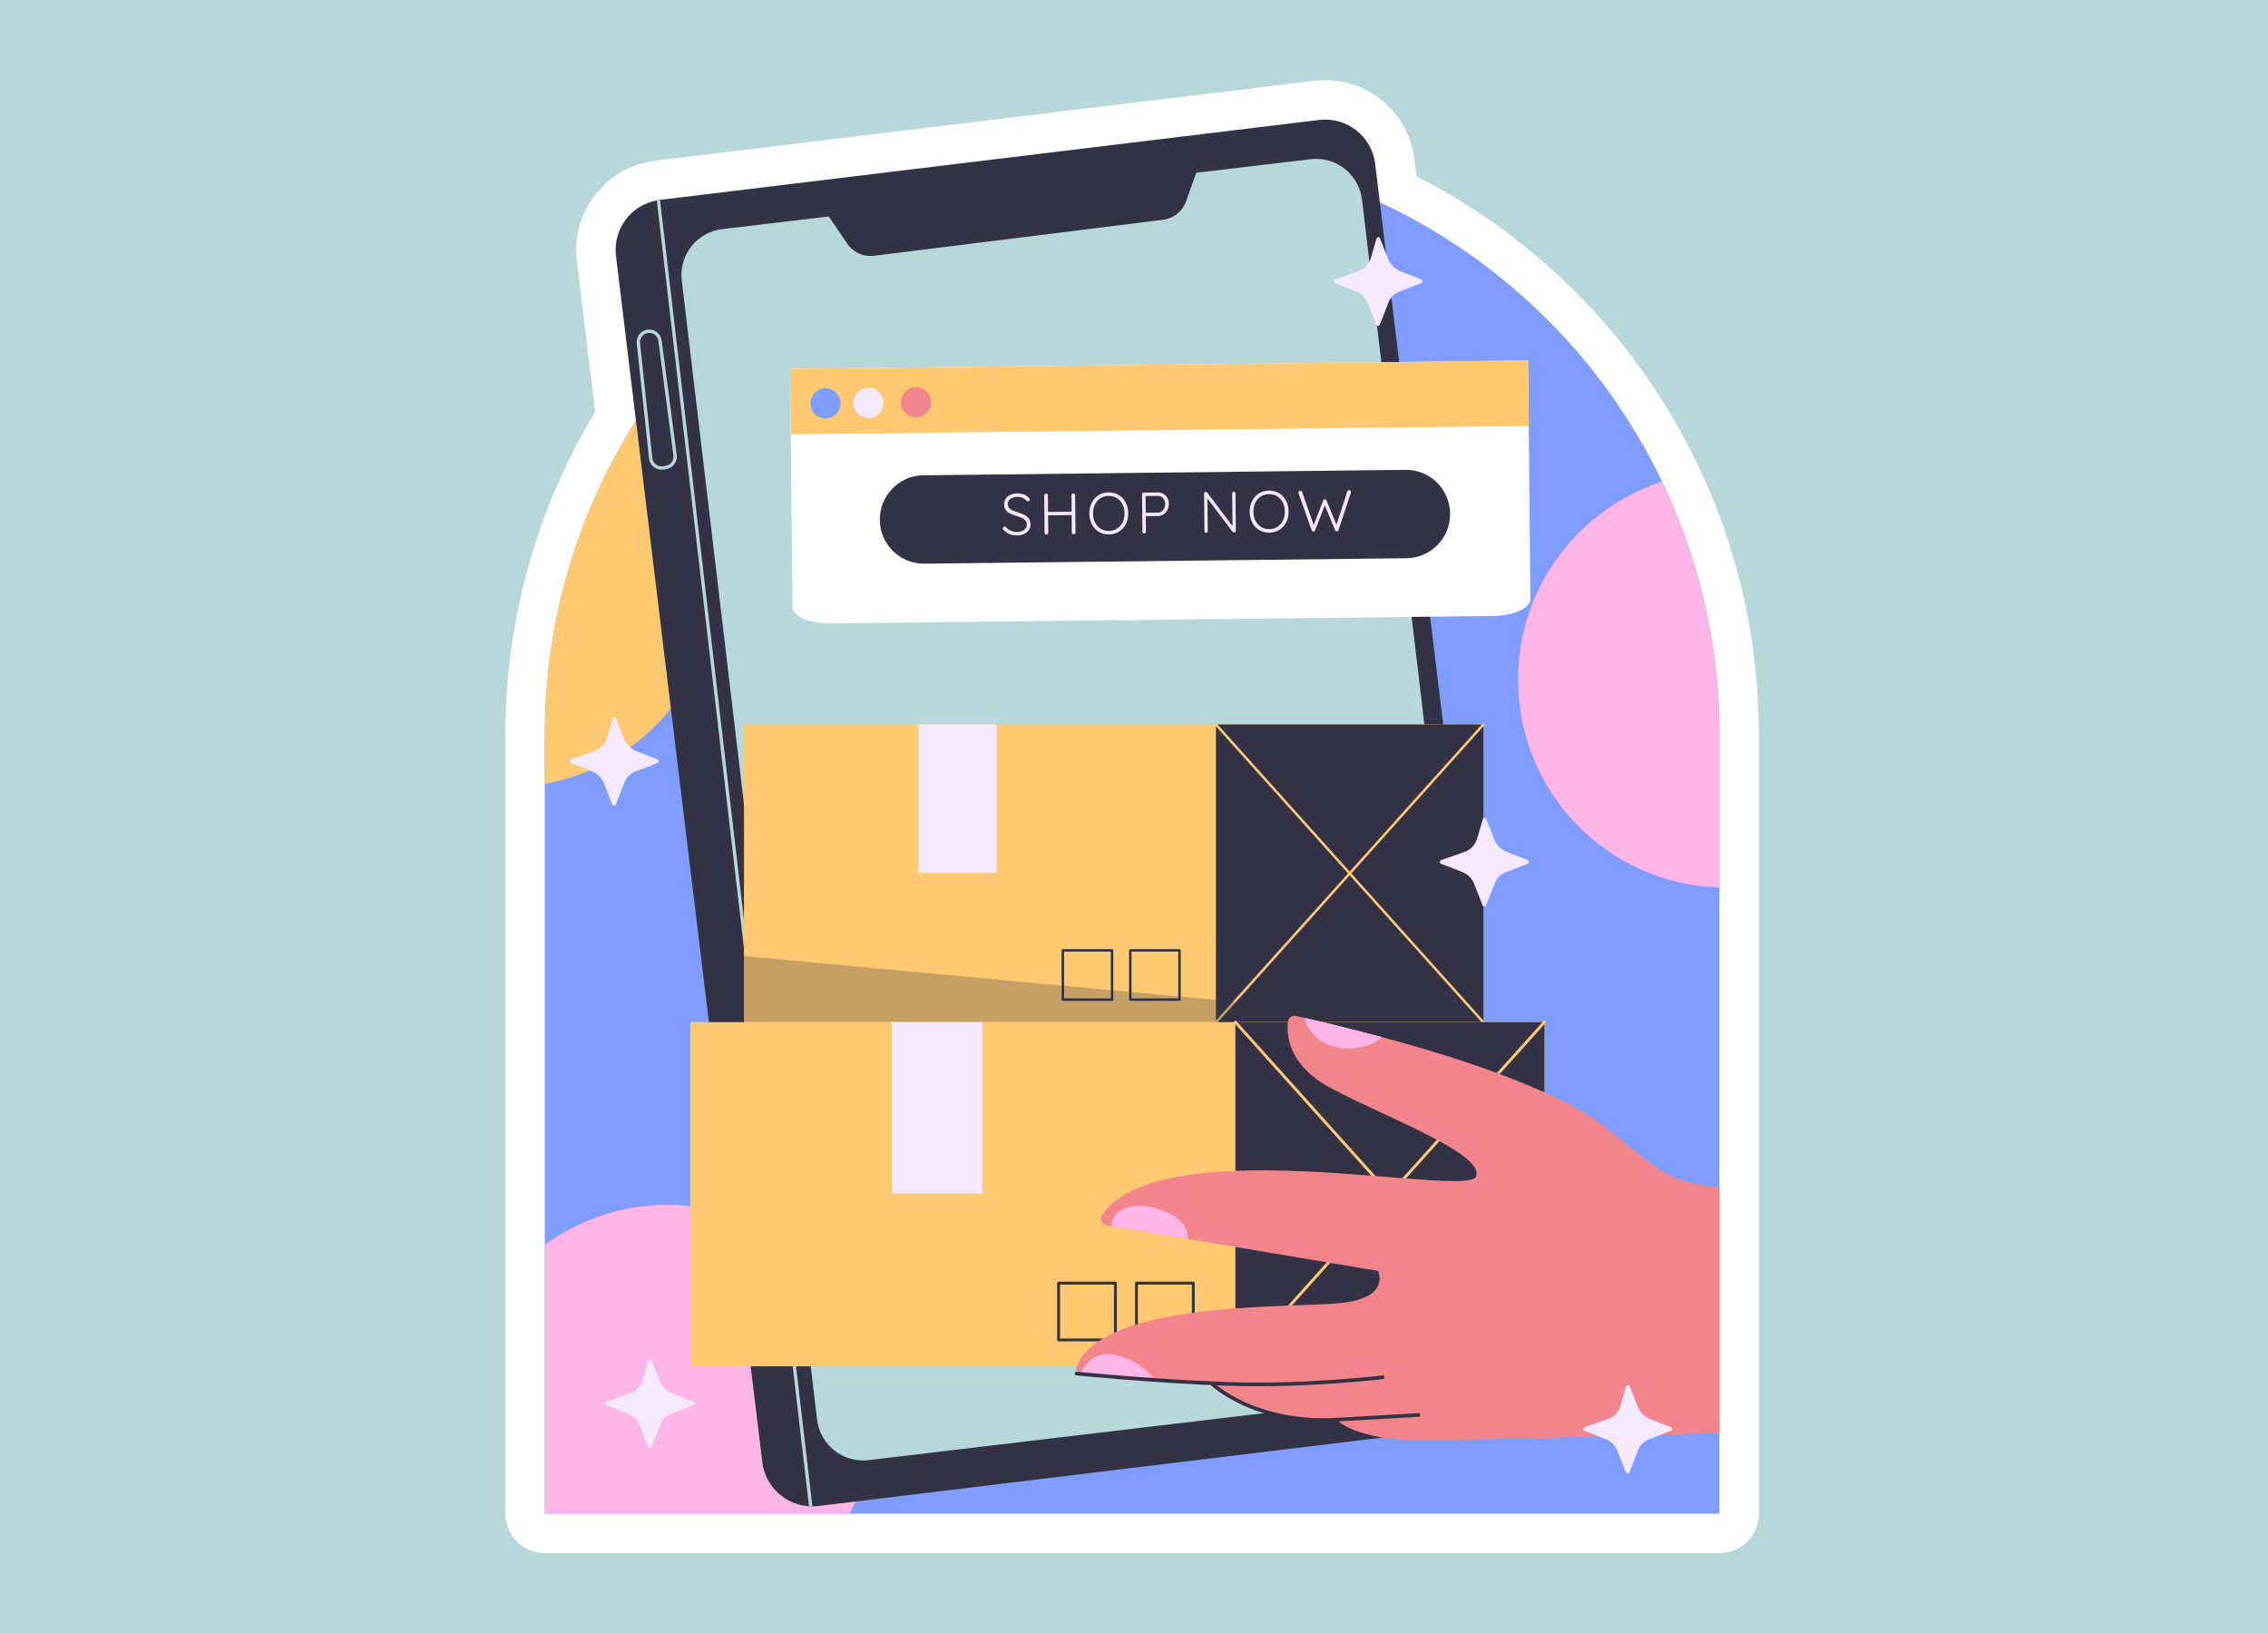 <svg fill="none" height="265" viewBox="0 0 368 265" width="368" xmlns="http://www.w3.org/2000/svg"><path d="m0 0h368v265h-368z" fill="#b8d7da"/><path d="m88.399 252c-3.534 0-6.399-2.864-6.399-6.399v-126.343c0-18.569 5.029-36.654 14.567-52.458l-2.971-24.495c-.915-7.579 4.183-14.588 11.63-16.05.445-.101.814-.147 1.051-.177.067-.009 106.989-12.971 106.989-12.971.584-.07 1.178-.107 1.766-.107 7.351 0 13.565 5.507 14.453 12.811l.337 2.784c.585.296 1.156.595 1.722.897 8.83 4.719 16.925 10.724 24.062 17.848.971.972 1.766 1.797 2.508 2.6.013.014.161.168.207.216.334.356.676.735.992 1.106.33.353.648.707.958 1.06 0 0 .534.61.561.642 1.708 1.987 3.334 4.031 4.832 6.076.948 1.284 1.808 2.514 2.616 3.743.558.829 1.137 1.712 1.694 2.617 2.058 3.3 3.913 6.673 5.496 9.991 2.144 4.484 3.968 9.154 5.417 13.877.248.774.504 1.622.736 2.483.086.293.17.597.246.901.274.981.535 2.014.779 3.07.656 2.749 1.205 5.593 1.62 8.408.086.557.168 1.132.246 1.731.007.048.063.482.063.482.544 4.282.816 8.608.816 12.915v126.342c0 3.535-2.864 6.399-6.399 6.399z" fill="#fff"/><path d="m278.995 119.258v126.343h-190.597v-126.343c0-19.025 5.567-36.739 15.176-51.616.33-.501.661-1.002.991-1.493 9.908-14.749 23.836-26.576 40.216-33.913 3.189-1.429 6.474-2.688 9.844-3.765 1.376-.448 2.773-.853 4.17-1.226h.01c2.784-.757 5.599-1.376 8.479-1.877l1.119-.192c1.696-.267 3.413-.501 5.141-.682.288-.032.576-.064.874-.075 2.741-.277 5.514-.426 8.329-.448.32-.011.629-.011.949-.011 16.211 0 31.471 4.042 44.834 11.176 8.34 4.458 15.922 10.11 22.556 16.733.789.789 1.567 1.589 2.325 2.41.074.085.149.16.234.245.299.32.608.661.885.992.32.341.63.682.928 1.024.171.192.341.395.523.597 1.578 1.834 3.092 3.733 4.521 5.684.843 1.141 1.653 2.293 2.432 3.477.544.81 1.077 1.621 1.589 2.453 1.888 3.029 3.626 6.153 5.172 9.395 1.995 4.17 3.701 8.521 5.077 13.0.245.768.48 1.546.693 2.336.074.256.149.522.213.789.267.949.512 1.92.736 2.89.619 2.591 1.13 5.226 1.525 7.903.085.554.16 1.088.235 1.642v.011c.021.16.042.33.064.49.501 3.946.757 7.967.757 12.051z" fill="#809dfe"/><path d="m278.995 119.258v24.763c-18.141-.565-32.677-15.463-32.677-33.742 0-15.027 9.812-27.749 23.377-32.133 1.994 4.17 3.701 8.521 5.076 13.0.246.768.48 1.546.694 2.336.074.256.149.523.213.789.266.949.512 1.92.736 2.89.618 2.591 1.13 5.226 1.525 7.903.085.554.16 1.088.234 1.642v.011c.022.16.043.33.064.49.502 3.946.758 7.967.758 12.051z" fill="#ffb5e5"/><path d="m142.041 229.263c0 5.93-1.525 11.497-4.213 16.338h-49.43v-43.628c5.578-4.074 12.445-6.474 19.879-6.474 18.641 0 33.764 15.123 33.764 33.764z" fill="#ffb5e5"/><path d="m116.168 93.941c0 16.594-11.976 30.404-27.77 33.23v-7.913c0-19.025 5.567-36.739 15.176-51.616 7.678 6.175 12.594 15.666 12.594 26.299z" fill="#ffc972"/><path d="m239.739 231.375-106.955 12.979c-.32.042-.651.064-.971.064-.181 0-.373-.011-.544-.022-3.86-.245-7.113-3.21-7.582-7.177l-23.739-195.684c-.523-4.319 2.41-8.254 6.622-9.022.16-.043.331-.064.502-.085h.021l106.944-12.968c4.479-.544 8.553 2.645 9.097 7.124l23.739 195.695c.544 4.479-2.655 8.553-7.134 9.097z" fill="#343346"/><g fill="#b8d7da"><path d="m236.386 225.569-95.464 11.341c-4.119.489-7.853-2.453-8.343-6.572l-21.957-184.823c-.49-4.119 2.453-7.853 6.571-8.343l95.464-11.341c4.119-.489 7.853 2.453 8.343 6.572l21.957 184.823c.489 4.118-2.453 7.853-6.571 8.343z"/><path d="m131.813 244.418c-.181 0-.373-.011-.544-.022l-24.699-211.883c.16-.043.331-.064.502-.085h.021z"/><path d="m109.802 73.849-2.442-18.61c-.075-.544-.352-1.034-.8-1.365-.363-.267-.779-.395-1.205-.395-.107 0-.224 0-.331.021-1.066.171-1.813 1.141-1.706 2.218l1.994 18.674c.053.544.331 1.034.768 1.376.362.288.789.437 1.248.437.096 0 .181-.011.277-.021l.448-.064c1.109-.149 1.887-1.163 1.749-2.272zm-1.813 1.749-.459.064c-.394.053-.8-.053-1.12-.309-.33-.256-.522-.619-.565-1.024l-1.994-18.663c-.011-.053-.011-.107-.011-.16 0-.736.534-1.365 1.269-1.482.075-.011.16-.021.235-.021.32 0 .629.107.896.299.33.245.533.608.586 1.013l2.443 18.599c.106.821-.47 1.578-1.28 1.685z"/></g><path d="m132.869 32.767 4.611 6.782c.958 1.409 2.624 2.162 4.314 1.952l46.935-5.846c1.7-.212 3.136-1.363 3.712-2.976l2.691-7.534z" fill="#343346"/><path d="m247.938 58.49.384 38.703c.015 1.482-2.687 2.714-6.039 2.751l-107.601 1.211c-3.352.038-6.078-1.132-6.092-2.615l-.383-38.702z" fill="#fff"/><path d="m247.938 58.49.106 10.629-119.732 1.349-.105-10.63z" fill="#ffc972"/><path d="m136.383 65.417c.014 1.353-1.066 2.462-2.412 2.477s-2.448-1.07-2.462-2.422c-.013-1.353 1.067-2.462 2.413-2.477s2.448 1.07 2.461 2.422z" fill="#809dfe"/><path d="m143.336 65.34c.014 1.353-1.066 2.462-2.412 2.477-1.346.015-2.448-1.07-2.462-2.422-.014-1.353 1.067-2.461 2.413-2.477 1.347-.016 2.448 1.069 2.461 2.422z" fill="#f5e9ff"/><path d="m151.063 65.252c.014 1.353-1.067 2.461-2.413 2.477-1.345.015-2.447-1.07-2.461-2.422-.014-1.353 1.067-2.462 2.412-2.477 1.346-.015 2.448 1.07 2.462 2.422z" fill="#f2858c"/><path d="m228.23 90.575-78.271.881c-3.938.045-7.163-3.13-7.203-7.09-.039-3.96 3.122-7.206 7.061-7.25l78.271-.882c3.938-.045 7.163 3.13 7.202 7.09.04 3.96-3.121 7.206-7.06 7.251z" fill="#343346"/><g fill="#f5e9ff"><path d="m165.081 86.876c-.476.012-.892-.06-1.245-.213-.353-.154-.69-.386-1.015-.699-.031-.025-.058-.057-.081-.094-.021-.037-.033-.082-.033-.132-.001-.076.028-.146.088-.209.058-.064.126-.096.2-.097.075-.001.145.03.208.093.248.261.527.461.839.597.313.135.647.201 1.005.197.301-.003.569-.054.804-.151.235-.098.419-.236.556-.414.136-.178.204-.383.201-.617-.003-.289-.083-.524-.243-.703-.158-.177-.367-.324-.625-.437-.259-.113-.546-.216-.86-.308-.258-.071-.505-.158-.737-.252-.234-.095-.442-.213-.625-.353-.184-.14-.327-.314-.429-.519-.102-.207-.156-.46-.158-.756-.003-.334.082-.632.255-.893.173-.261.421-.467.742-.62.322-.152.697-.23 1.124-.235.371-.004.728.054 1.071.177.342.123.617.306.82.55.096.1.144.191.144.273.001.063-.03.127-.091.19-.063.065-.132.097-.206.097-.063.001-.117-.02-.161-.064-.108-.132-.245-.247-.409-.351-.164-.102-.345-.18-.544-.236-.198-.056-.404-.08-.617-.078-.295.003-.559.052-.795.146-.234.095-.419.228-.551.399-.134.173-.199.378-.197.618.002.266.079.482.232.65s.351.307.597.416c.246.108.508.206.785.298.27.072.53.157.779.252.248.095.469.214.663.357.193.144.345.324.458.544.111.221.169.497.172.831.004.323-.085.613-.264.875-.18.26-.428.468-.743.624-.316.154-.687.237-1.114.247z"/><path d="m169.733 80.102c.075-.001.144.026.204.083.059.055.089.125.09.207l.059 6.039c-.005.082-.037.152-.097.209-.059.059-.126.086-.201.087-.087.001-.159-.026-.212-.083-.054-.055-.081-.125-.082-.207l-.059-6.039c-.001-.082.026-.152.082-.209.057-.057.128-.086.216-.087zm-.018 2.965 4.474-.05-.005.549-4.501.05zm4.435-3.014c.088-.001.159.025.212.083.055.056.081.125.082.207l.059 6.039c-.005.082-.034.152-.087.209-.053.058-.123.086-.21.087-.081.001-.152-.026-.208-.083-.058-.055-.086-.125-.087-.207l-.058-6.039c-.001-.082.027-.152.087-.209.058-.057.128-.086.21-.087z"/><path d="m183.062 83.269c.005.499-.069.956-.217 1.37-.151.416-.365.777-.645 1.087-.281.309-.611.551-.996.722-.385.172-.806.259-1.264.265-.458.005-.881-.072-1.269-.237-.387-.162-.724-.397-1.009-.7-.286-.303-.509-.659-.665-1.072-.157-.412-.24-.867-.245-1.365-.005-.498.069-.956.217-1.37.15-.415.366-.777.644-1.088.281-.308.611-.549.996-.72.385-.172.806-.26 1.265-.266.459-.005.881.074 1.269.238.387.162.724.396 1.009.697.287.304.508.661.665 1.073.158.411.24.867.245 1.365zm-.602.006c-.005-.561-.118-1.054-.339-1.478-.221-.422-.524-.753-.909-.989-.385-.237-.828-.351-1.331-.345-.496.005-.936.13-1.319.375-.384.244-.683.581-.896 1.009-.212.428-.314.922-.309 1.484.005.562.117 1.055.338 1.479.221.423.526.753.914.989.388.236.83.35 1.327.344.502-.005.944-.13 1.323-.374.381-.244.679-.58.891-1.009s.315-.923.31-1.486z"/><path d="m187.823 79.903c.351-.004.663.072.934.231.272.157.488.378.646.659.159.283.243.606.245.973.004.366-.072.696-.225.993-.156.294-.366.529-.635.703-.268.173-.578.261-.929.266l-1.996.022.046-.096.024 2.613c.001.076-.026.144-.083.201-.055.059-.12.087-.196.087-.089.001-.158-.026-.208-.082-.051-.057-.077-.123-.077-.2l-.06-6.06c-.001-.075.027-.142.084-.198.055-.059.12-.087.197-.088zm.031 3.275c.244-.003.458-.067.639-.192s.322-.294.423-.508c.102-.212.152-.448.149-.706-.003-.259-.057-.487-.162-.686-.105-.198-.249-.352-.433-.464-.182-.111-.396-.166-.642-.163l-1.996.022.046-.086.027 2.86-.057-.057z"/><path d="m200.196 79.765c.082-.001.147.024.194.072.048.051.073.113.073.189l.06 6.06c.001.095-.029.17-.088.224-.06.054-.126.082-.203.082-.037.001-.077-.007-.122-.022-.044-.016-.078-.038-.105-.069l-4.255-5.644.159-.086.056 5.615c0 .068-.024.129-.074.18s-.112.077-.188.078c-.081 0-.147-.025-.194-.074-.048-.05-.071-.111-.072-.179l-.06-6.088c0-.094.027-.165.083-.213.057-.048.119-.071.188-.072.037 0 .078.007.122.022.044.017.078.042.105.08l4.207 5.577-.093.172-.054-5.633c-.001-.075.024-.139.078-.191.053-.052.114-.077.183-.078z"/><path d="m209.081 82.98c.005.499-.068.956-.217 1.37-.151.416-.364.777-.644 1.087-.28.309-.611.551-.996.722-.385.172-.806.26-1.264.266-.458.004-.88-.074-1.269-.238-.387-.162-.724-.396-1.008-.699-.285-.303-.509-.66-.666-1.072-.157-.413-.24-.867-.243-1.366-.005-.498.067-.956.216-1.369.151-.416.366-.777.645-1.088.28-.308.611-.55.996-.721.385-.172.806-.26 1.264-.265.459-.005.881.072 1.27.237.387.162.724.396 1.008.698.287.304.508.661.666 1.073.156.413.238.868.242 1.365zm-.603.006c-.005-.561-.118-1.053-.339-1.477-.22-.424-.523-.754-.909-.99-.385-.237-.829-.351-1.331-.344-.497.005-.937.129-1.32.375-.383.244-.683.58-.895 1.008-.213.429-.315.924-.31 1.486.006.562.118 1.055.338 1.478.221.423.526.754.914.99.389.235.83.35 1.327.344.502-.006.944-.131 1.324-.375.38-.244.678-.58.89-1.008.213-.429.317-.924.311-1.487z"/><path d="m218.907 79.539c.081-.001.153.022.212.068.06.046.09.116.091.211.001.032-.005.073-.018.123l-2.021 6.082c-.019.058-.054.102-.104.134-.05.032-.1.048-.15.049-.063.001-.119-.014-.17-.041-.051-.028-.088-.072-.114-.137l-1.707-4.127.075.018-1.627 4.146c-.023.064-.063.11-.116.139-.052.028-.108.044-.163.045-.051 0-.099-.015-.147-.046-.048-.031-.08-.075-.101-.132l-2.14-6.036c-.02-.049-.029-.086-.029-.112-.001-.095.032-.167.102-.219.069-.051.137-.077.205-.078.064 0 .12.015.171.046.05.03.085.075.105.13l1.947 5.527-.105.011 1.599-4.126c.019-.057.051-.103.098-.139s.101-.05.164-.045c.063-.006.118.007.166.041.047.035.083.081.109.137l1.66 4.072-.104.04 1.829-5.598c.02-.057.054-.101.104-.133.051-.033.111-.049.179-.05z"/></g><path d="m240.7 117.54h-119.983v48.353h119.983z" fill="#ffc972"/><path d="m161.736 117.538h-12.71v24.095h12.71z" fill="#f5e9ff"/><path d="m180.44 154.204h-7.983v7.983h7.983z" stroke="#343346" stroke-linecap="round" stroke-linejoin="round" stroke-miterlimit="10" stroke-width=".404"/><path d="m191.383 154.204h-7.983v7.983h7.983z" stroke="#343346" stroke-linecap="round" stroke-linejoin="round" stroke-miterlimit="10" stroke-width=".404"/><path d="m240.706 117.541h-43.412v48.352h43.412z" fill="#343346"/><path d="m197.294 117.541 43.41 48.352" stroke="#ffc972" stroke-linecap="round" stroke-linejoin="round" stroke-miterlimit="10" stroke-width=".404"/><path d="m197.294 165.893 43.41-48.352" stroke="#ffc972" stroke-linecap="round" stroke-linejoin="round" stroke-miterlimit="10" stroke-width=".404"/><path d="m236.113 165.844h-115.396v-10.728l51.741 4.814 7.986.742 2.958.275 7.975.742 5.915.539 3.03.288z" fill="#343346" opacity=".28"/><path d="m250.59 165.839h-138.591v55.848h138.591z" fill="#ffc972"/><path d="m159.382 165.839h-14.681v27.828h14.681z" fill="#f5e9ff"/><path d="m180.984 208.188h-9.22v9.22h9.22z" stroke="#343346" stroke-linecap="round" stroke-linejoin="round" stroke-miterlimit="10" stroke-width=".467"/><path d="m193.623 208.188h-9.221v9.22h9.221z" stroke="#343346" stroke-linecap="round" stroke-linejoin="round" stroke-miterlimit="10" stroke-width=".467"/><path d="m250.591 165.842h-50.14v55.847h50.14z" fill="#343346"/><path d="m200.451 165.842 50.14 55.847" stroke="#ffc972" stroke-linecap="round" stroke-linejoin="round" stroke-miterlimit="10" stroke-width=".467"/><path d="m200.451 221.689 50.14-55.847" stroke="#ffc972" stroke-linecap="round" stroke-linejoin="round" stroke-miterlimit="10" stroke-width=".467"/><path d="m278.995 192.684v39.821c-17.896.533-41.891 1.205-48.375 1.205-10.707 0-13.757-3.348-13.757-3.348h-.192c-7.124-.022-12.03-1.376-15.186-2.763-2.773-1.226-4.213-2.484-4.65-2.911-.075-.064-.117-.107-.139-.128-.01-.011-.01-.021-.01-.021h-.011l-7.316-.501c-.629-.043-1.258-.086-1.866-.128l-.661-.043-.224-.021-.662-.043c-.416-.021-.81-.053-1.205-.085l-9.065-.619c-.202-.011-.384-.075-.533-.192-.384-.256-.586-.757-.416-1.216v-.01c.683-1.717 2.037-3.125 3.882-4.277.725-.458 1.515-.874 2.378-1.258 1.045-.469 2.197-.885 3.413-1.248 2.794-.853 5.962-1.461 9.225-1.898 2.261-.31 4.564-.534 6.825-.704 3.136-.235 6.164-.373 8.862-.469 3.669-.139 6.698-.224 8.468-.427 7.934-.917 5.812-5.194 5.812-5.194l-8.03-1.343-15.112-2.539-7.742-1.301-12.435-2.1-.736-.118c-.757-.117-1.162-.992-.736-1.631 3.455-5.045 12.008-6.826 21.649-7.199 7.433-.288 15.528.267 22.396.81 1.749.139 3.423.278 4.991.406 6.569.512 11.208.768 11.645-.278.672-1.621-2.068-3.668-6.121-5.876-5.108-2.762-12.318-5.769-17.426-8.489-6.783-3.615-7.198-8.414-6.964-10.654v-.053c0-.032.011-.064.011-.096.085-.629.672-1.034 1.28-.896.362.075.81.171 1.354.299.832.192 1.834.416 3.007.693.075.021.15.043.224.053 2.538.608 5.759 1.408 9.342 2.368 5.866 1.578 12.681 3.594 18.919 5.919.736.277 1.461.554 2.176.832 2.026.799 3.775 1.525 5.311 2.218 10.291 4.596 10.835 7.134 18.546 12.456 2.58 1.781 6.132 2.655 9.854 2.997z" fill="#f2858c"/><path d="m175.381 222.81s1.427-3.975 5.707-2.955c4.279 1.019 6.42 4.076 6.42 4.076z" fill="#ffb5e5"/><path d="m174.668 222.861s12.076 1.223 24.458 1.682c12.381.459 25.223-1.07 25.223-1.07" stroke="#343346" stroke-linecap="round" stroke-linejoin="round" stroke-miterlimit="10" stroke-width=".599"/><path d="m196.68 224.542s6.879 6.574 20.179 5.809c13.298-.765 13.298-.765 13.298-.765" stroke="#343346" stroke-linecap="round" stroke-linejoin="round" stroke-miterlimit="10" stroke-width=".599"/><path d="m192.707 201.019-12.43-2.095c.012-.288.083-.599.216-.923 1.544-3.868 8.37-2.227 10.657-.24.946.828 1.736 2.061 1.557 3.258z" fill="#ffb5e5"/><path d="m224.188 168.258c-.168.18-.348.347-.552.503-.79.611-1.772.946-2.753 1.138-2.119.419-4.407.252-6.275-.827-1.258-.742-2.634-2.311-2.994-3.927 2.634.598 7.208 1.676 12.574 3.113z" fill="#ffb5e5"/><g fill="#f5e9ff"><path d="m222.436 41.851.907-3.127c.082-.285.48-.303.587-.027l1.279 3.271c.368.941 1.111 1.685 2.052 2.052l3.383 1.322c.263.103.263.476 0 .578l-3.605 1.409c-.799.312-1.431.944-1.744 1.744l-1.408 3.605c-.104.263-.476.263-.579 0l-1.355-3.465c-.348-.888-1.049-1.59-1.938-1.938l-3.429-1.341c-.268-.104-.262-.485.009-.582l3.815-1.354c.983-.347 1.736-1.146 2.026-2.147z"/><path d="m239.682 136.062.906-3.126c.082-.285.48-.303.588-.027l1.278 3.271c.368.94 1.112 1.685 2.052 2.052l3.383 1.322c.263.102.263.476 0 .578l-3.605 1.409c-.798.312-1.431.944-1.743 1.744l-1.409 3.604c-.102.264-.476.264-.579 0l-1.355-3.465c-.347-.888-1.049-1.59-1.937-1.938l-3.43-1.34c-.268-.105-.261-.485.01-.582l3.814-1.355c.983-.347 1.737-1.146 2.027-2.147z"/><path d="m262.934 228.069.906-3.127c.082-.285.48-.303.588-.027l1.279 3.271c.368.941 1.111 1.685 2.051 2.052l3.383 1.322c.264.103.264.476 0 .578l-3.604 1.409c-.799.313-1.432.944-1.744 1.744l-1.409 3.604c-.102.264-.475.264-.578 0l-1.354-3.465c-.348-.888-1.05-1.59-1.938-1.937l-3.43-1.341c-.267-.104-.262-.485.01-.582l3.815-1.354c.982-.348 1.735-1.148 2.025-2.147z"/><path d="m104.264 223.92.907-3.127c.082-.284.48-.302.587-.026l1.279 3.271c.368.94 1.111 1.685 2.052 2.051l3.383 1.323c.263.102.263.475 0 .578l-3.605 1.409c-.799.312-1.431.943-1.743 1.743l-1.409 3.605c-.103.263-.476.263-.579 0l-1.355-3.465c-.347-.888-1.049-1.59-1.938-1.938l-3.429-1.34c-.268-.105-.261-.486.01-.583l3.815-1.354c.982-.348 1.736-1.146 2.026-2.147z"/><path d="m98.473 119.725.906-3.126c.082-.285.48-.303.588-.027l1.278 3.271c.368.94 1.111 1.685 2.052 2.052l3.383 1.322c.263.102.263.476 0 .578l-3.605 1.409c-.799.312-1.431.944-1.743 1.743l-1.409 3.605c-.102.264-.476.264-.578 0l-1.354-3.465c-.348-.888-1.049-1.59-1.938-1.938l-3.43-1.34c-.268-.105-.262-.485.01-.582l3.815-1.355c.981-.347 1.735-1.147 2.025-2.147z"/></g></svg>